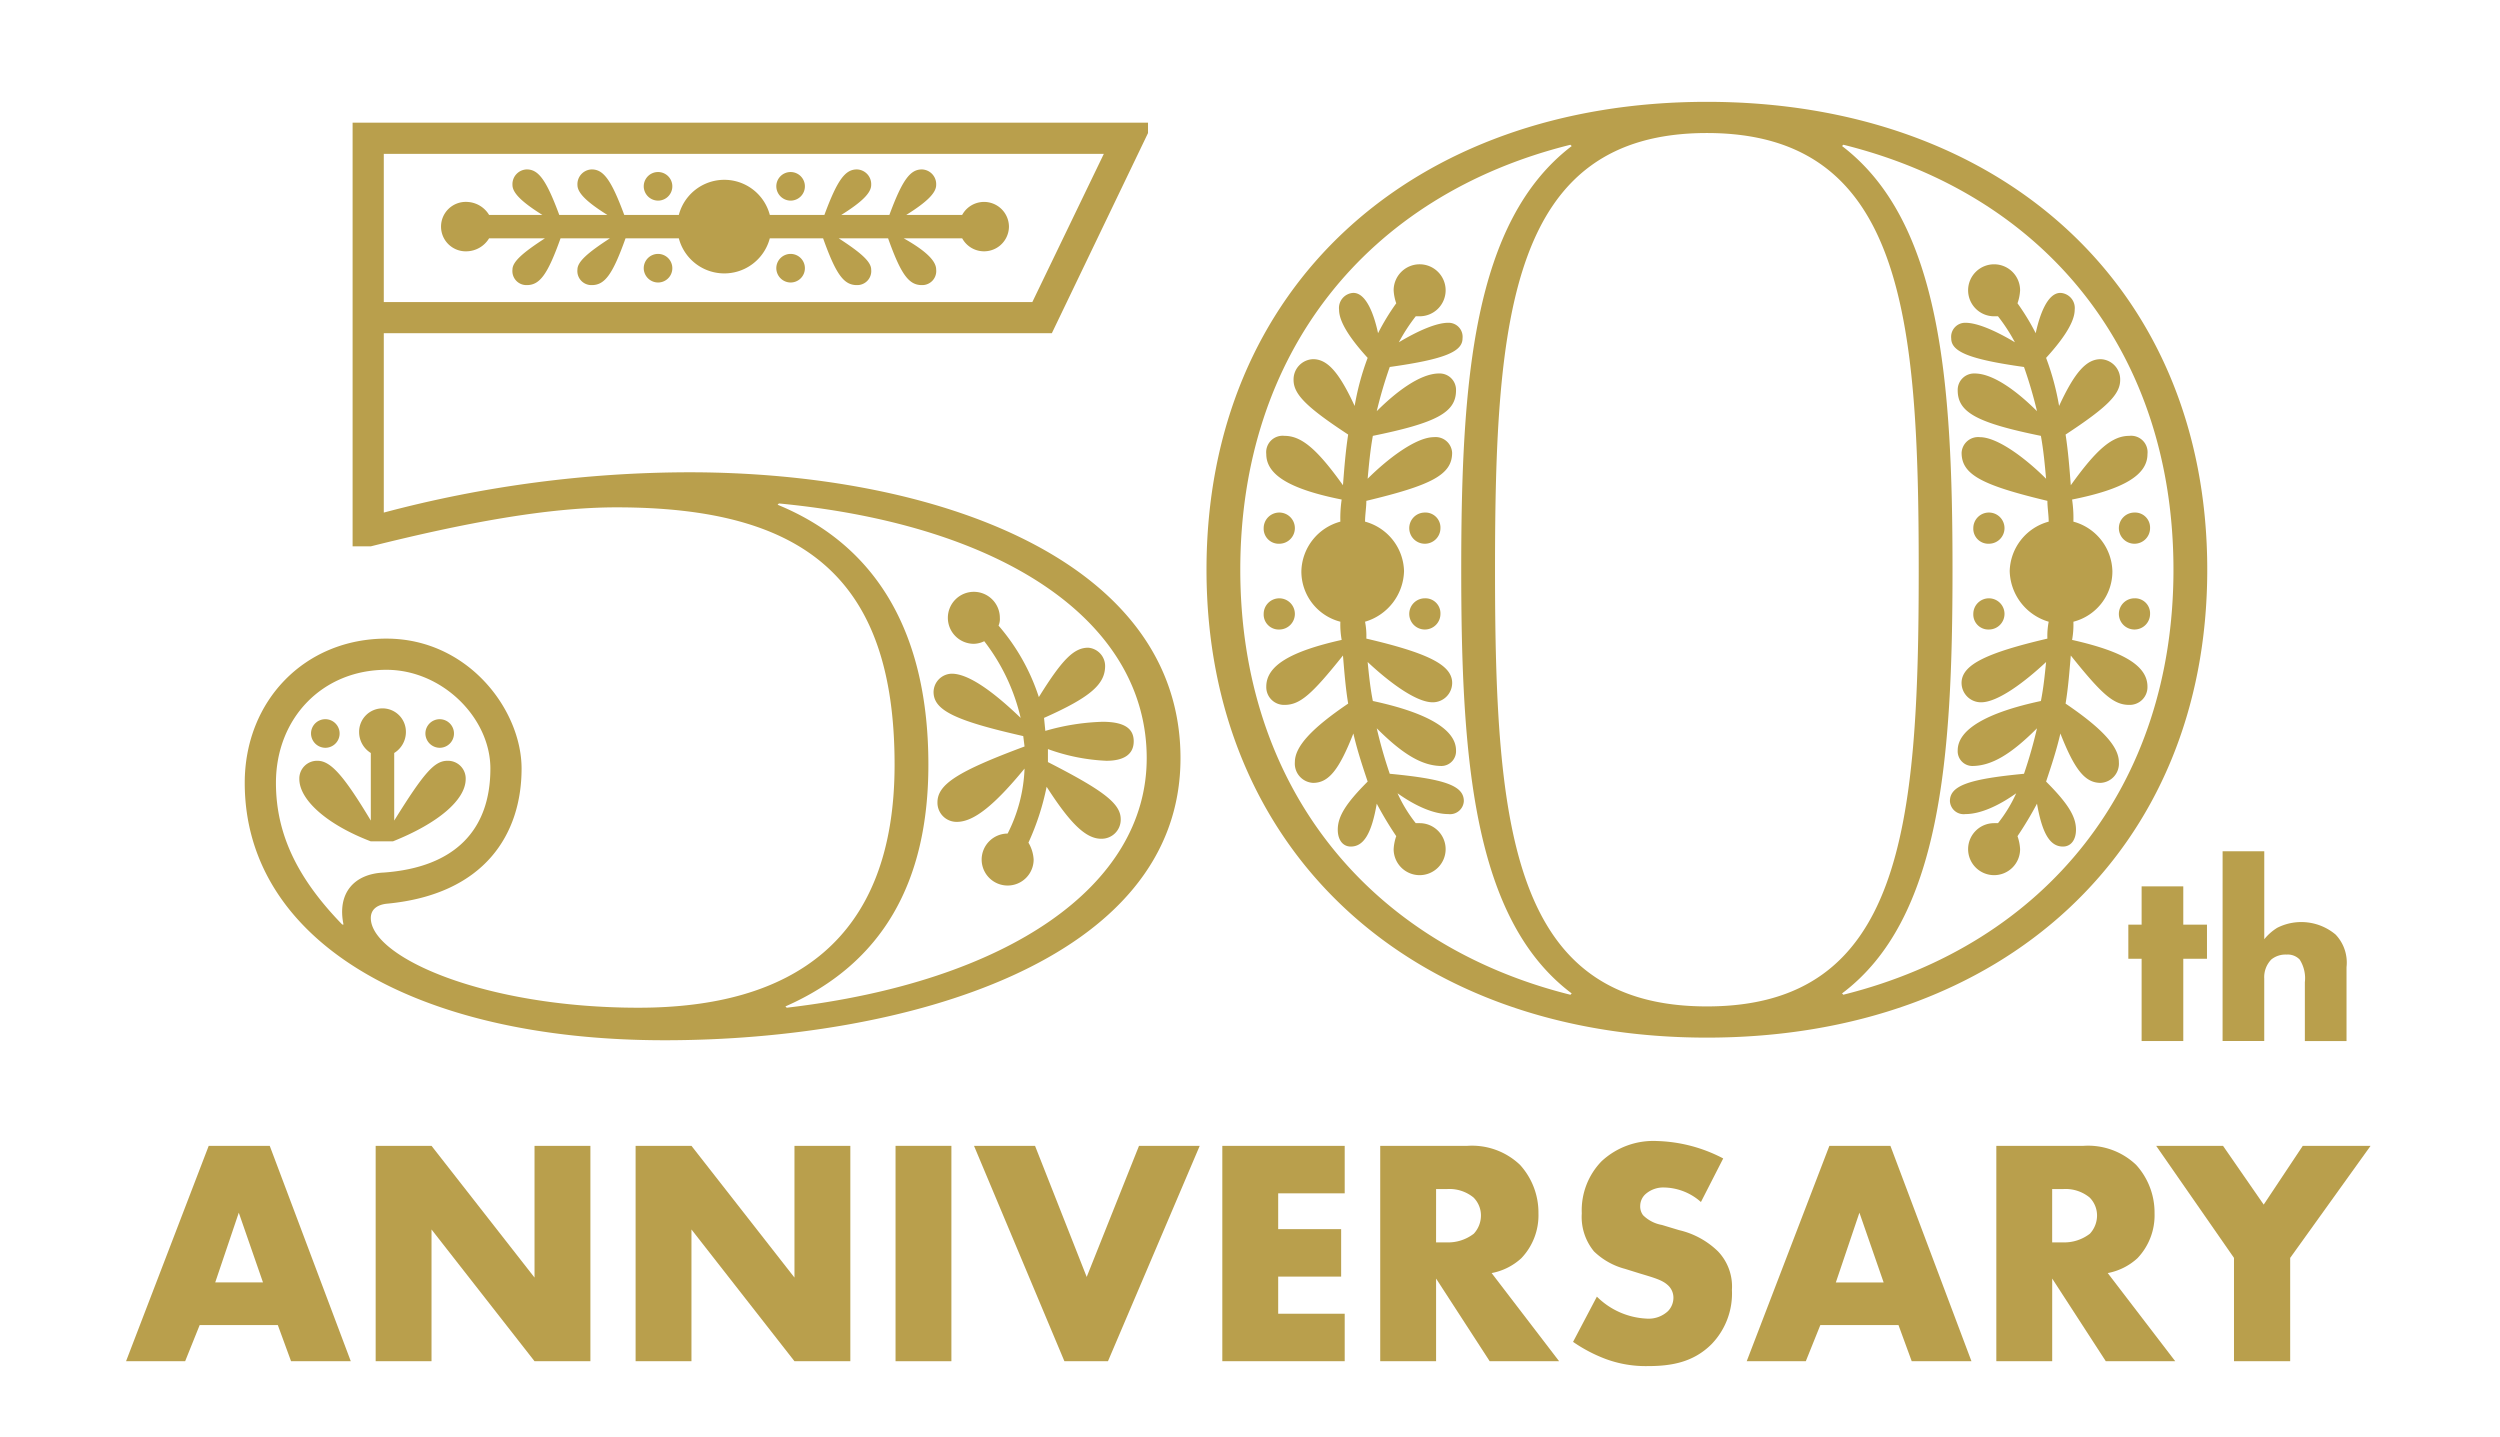 <svg xmlns="http://www.w3.org/2000/svg" xmlns:xlink="http://www.w3.org/1999/xlink" width="327" height="188" viewBox="0 0 327 188">
  <defs>
    <clipPath id="clip-path">
      <rect id="長方形_22569" data-name="長方形 22569" width="327" height="188" transform="translate(32 180)" fill="none" stroke="#707070" stroke-width="1"/>
    </clipPath>
  </defs>
  <g id="logo_50th_4" transform="translate(-32 -180)" clip-path="url(#clip-path)">
    <g id="アートワーク_138" data-name="アートワーク 138" transform="translate(195 346.742)">
      <g id="グループ_10875" data-name="グループ 10875" transform="translate(-195 -157.742)">
        <g id="グループ_10871" data-name="グループ 10871" transform="translate(0 -19.394)">
          <path id="パス_76322" data-name="パス 76322" d="M68.339,183.711H58.118l-1.9,4.73H48.488L59.3,160.27h7.982l10.6,28.171H70.07ZM66.4,178.136l-3.167-9.123-3.083,9.123Z" fill="#b99f4c"/>
          <path id="パス_76323" data-name="パス 76323" d="M81.137,188.441V160.27h7.306L101.916,177.5V160.27h7.308v28.171h-7.308L88.443,171.209v17.232Z" fill="#b99f4c"/>
          <path id="パス_76324" data-name="パス 76324" d="M115.137,188.441V160.27h7.306L135.916,177.5V160.27h7.308v28.171h-7.308l-13.473-17.232v17.232Z" fill="#b99f4c"/>
          <path id="パス_76325" data-name="パス 76325" d="M156.443,160.27v28.171h-7.306V160.27Z" fill="#b99f4c"/>
          <path id="パス_76326" data-name="パス 76326" d="M167.382,160.27l6.758,17.148,6.842-17.148h7.941l-12,28.171h-5.7L159.4,160.27Z" fill="#b99f4c"/>
          <path id="パス_76327" data-name="パス 76327" d="M207.887,166.479h-8.7v4.688h8.235v6.208h-8.235v4.857h8.7v6.209H191.879V160.27h16.008Z" fill="#b99f4c"/>
          <path id="パス_76328" data-name="パス 76328" d="M223.937,160.27a9.1,9.1,0,0,1,6.884,2.492,9.272,9.272,0,0,1,2.408,6.336,8.129,8.129,0,0,1-2.239,5.87,7.9,7.9,0,0,1-3.886,1.943l8.828,11.53h-9.081l-7.011-10.812v10.812h-7.307V160.27Zm-4.1,12.628h1.393a5.486,5.486,0,0,0,3.548-1.14,3.51,3.51,0,0,0,.93-2.365,3.323,3.323,0,0,0-.972-2.366,4.965,4.965,0,0,0-3.506-1.1H219.84Z" fill="#b99f4c"/>
          <path id="パス_76329" data-name="パス 76329" d="M240.873,179.994a9.871,9.871,0,0,0,6.463,2.872,3.713,3.713,0,0,0,2.83-.971,2.52,2.52,0,0,0,.718-1.774,2.2,2.2,0,0,0-.8-1.689c-.718-.634-1.816-.93-3.632-1.479l-1.9-.592a9.2,9.2,0,0,1-4.055-2.28,7.091,7.091,0,0,1-1.6-4.983,9.21,9.21,0,0,1,2.576-6.8,9.931,9.931,0,0,1,7.223-2.66,19.784,19.784,0,0,1,8.7,2.28l-2.914,5.7a7.431,7.431,0,0,0-4.816-1.9,3.505,3.505,0,0,0-2.407.844,2.086,2.086,0,0,0-.718,1.521,1.883,1.883,0,0,0,.38,1.267,4.628,4.628,0,0,0,2.45,1.266l2.239.676a10.78,10.78,0,0,1,5.11,2.788,6.651,6.651,0,0,1,1.816,5.026,9.541,9.541,0,0,1-2.661,7.1c-2.407,2.407-5.321,2.872-8.32,2.872a15.064,15.064,0,0,1-5.533-.929,19.654,19.654,0,0,1-4.266-2.239Z" fill="#b99f4c"/>
          <path id="パス_76330" data-name="パス 76330" d="M280.322,183.711H270.1l-1.9,4.73h-7.729l10.812-28.171h7.983l10.6,28.171h-7.813Zm-1.942-5.575-3.168-9.123-3.083,9.123Z" fill="#b99f4c"/>
          <path id="パス_76331" data-name="パス 76331" d="M304.523,160.27a9.1,9.1,0,0,1,6.885,2.492,9.271,9.271,0,0,1,2.407,6.336,8.128,8.128,0,0,1-2.238,5.87,7.906,7.906,0,0,1-3.886,1.943l8.828,11.53h-9.081l-7.011-10.812v10.812h-7.308V160.27Zm-4.1,12.628h1.393a5.489,5.489,0,0,0,3.548-1.14,3.509,3.509,0,0,0,.929-2.365,3.326,3.326,0,0,0-.971-2.366,4.963,4.963,0,0,0-3.506-1.1h-1.393Z" fill="#b99f4c"/>
          <path id="パス_76332" data-name="パス 76332" d="M324.206,174.926,314.027,160.27h8.744l5.321,7.687,5.111-7.687h8.869l-10.516,14.656v13.515h-7.35Z" fill="#b99f4c"/>
        </g>
        <g id="グループ_10874" data-name="グループ 10874" transform="translate(0 -19.394)">
          <g id="グループ_10872" data-name="グループ 10872">
            <path id="パス_76333" data-name="パス 76333" d="M64.012,112.795c0-10.71,7.82-18.87,18.529-18.87s17.682,9.349,17.682,17c0,8.5-4.762,16.49-17.682,17.679-1.359.17-2.039.851-2.039,1.871,0,5.1,14.789,11.729,35.019,11.729,19.891,0,33.491-8.67,33.491-31.789,0-24.479-11.9-33.66-36.381-33.66-9.01,0-19.889,2.04-32.129,5.1H78.121V26.436H182.16V27.8l-12.58,26.18H82.2v23.46a156.049,156.049,0,0,1,39.951-5.271c32.129,0,64.258,11.39,64.258,37.4,0,26.691-36.209,36.89-67.488,36.89C86.111,146.454,64.012,133.364,64.012,112.795Zm12.92,18.529c-.85-4.08,1.359-6.63,5.269-6.8,9.352-.679,13.942-5.609,13.942-13.6,0-6.63-6.291-12.92-13.6-12.92-8.328,0-14.449,6.29-14.449,14.79,0,6.97,3.06,12.75,8.67,18.529Zm-5.78-19.039a2.32,2.32,0,0,1,2.379-2.38c1.7,0,3.4,1.869,6.971,7.82v-8.84a3.219,3.219,0,0,1-1.529-2.72,3.06,3.06,0,1,1,6.119,0,3.222,3.222,0,0,1-1.529,2.72v8.84c3.91-6.29,5.269-7.82,6.968-7.82a2.32,2.32,0,0,1,2.381,2.38c0,2.72-3.57,5.779-9.519,8.159H80.5C74.723,118.234,71.152,115,71.152,112.285Zm1.53-5.95a1.87,1.87,0,1,1,1.871,1.87A1.885,1.885,0,0,1,72.682,106.335ZM167.031,49.9l9.35-19.38H82.2V49.9ZM87.643,106.335a1.869,1.869,0,1,1,1.869,1.87A1.885,1.885,0,0,1,87.643,106.335ZM99.031,45.646c0-1.02,1.362-2.21,4.25-4.081H95.973a3.511,3.511,0,0,1-2.891,1.7,3.234,3.234,0,1,1,0-6.46,3.509,3.509,0,0,1,2.891,1.7h6.968c-2.718-1.7-3.91-2.891-3.91-3.91a1.929,1.929,0,0,1,1.871-2.04c1.53,0,2.549,1.36,4.25,5.95h6.289c-2.72-1.7-3.91-2.891-3.91-3.91a1.929,1.929,0,0,1,1.871-2.04c1.53,0,2.549,1.36,4.25,5.95h7.139a6.151,6.151,0,0,1,11.9,0h7.141c1.7-4.59,2.719-5.95,4.25-5.95a1.928,1.928,0,0,1,1.869,2.04c0,1.019-1.189,2.21-3.91,3.91h6.291c1.7-4.59,2.719-5.95,4.25-5.95a1.928,1.928,0,0,1,1.869,2.04c0,1.019-1.189,2.21-3.91,3.91h7.311a3.258,3.258,0,0,1,6.119,1.529,3.257,3.257,0,0,1-6.119,1.53H150.2c2.721,1.531,4.25,2.89,4.25,4.081a1.833,1.833,0,0,1-1.869,2.04c-1.7,0-2.721-1.361-4.42-6.121H141.7c2.891,1.871,4.25,3.061,4.25,4.081a1.833,1.833,0,0,1-1.869,2.04c-1.7,0-2.721-1.361-4.42-6.121h-6.971a6.151,6.151,0,0,1-11.9,0h-6.969c-1.7,4.76-2.72,6.121-4.42,6.121a1.834,1.834,0,0,1-1.871-2.04c0-1.02,1.362-2.21,4.25-4.081h-6.459c-1.7,4.76-2.72,6.121-4.42,6.121A1.834,1.834,0,0,1,99.031,45.646Zm17.17-10.88a1.87,1.87,0,1,1,1.871,1.87A1.887,1.887,0,0,1,116.2,34.766Zm0,10.71a1.87,1.87,0,1,1,1.871,1.87A1.887,1.887,0,0,1,116.2,45.476Zm17.34-10.71a1.87,1.87,0,1,1,1.871,1.87A1.887,1.887,0,0,1,133.541,34.766Zm0,10.71a1.87,1.87,0,1,1,1.871,1.87A1.887,1.887,0,0,1,133.541,45.476Zm48.449,64.088c0-17.509-18.019-30.429-48.109-33.319l-.17.17c13.26,5.44,19.721,17.17,19.721,34,0,15.3-5.952,26.01-18.7,31.619l.17.17C163.971,138.8,181.99,126.225,181.99,109.564Zm-21.59,13.26a3.411,3.411,0,0,1,3.4-3.4,20.341,20.341,0,0,0,2.211-8.5c-3.91,4.76-6.631,6.97-8.84,6.97a2.5,2.5,0,0,1-2.551-2.55c0-2.38,2.721-4.08,11.391-7.31l-.17-1.36c-9.01-2.04-11.731-3.4-11.731-5.78a2.431,2.431,0,0,1,2.379-2.38c1.871,0,4.762,1.7,9.012,5.78a25.979,25.979,0,0,0-4.762-10.03,3.2,3.2,0,0,1-1.359.34,3.4,3.4,0,1,1,3.4-3.4,2.156,2.156,0,0,1-.17,1.02,27.034,27.034,0,0,1,5.27,9.35c3.06-4.93,4.59-6.46,6.461-6.46a2.408,2.408,0,0,1,2.209,2.38c0,2.38-1.869,4.08-7.99,6.8l.169,1.7a29.715,29.715,0,0,1,7.481-1.19c3.06,0,4.08,1.02,4.08,2.549,0,1.871-1.529,2.551-3.57,2.551a25.5,25.5,0,0,1-7.651-1.53v1.7c7.311,3.739,9.522,5.44,9.522,7.48a2.5,2.5,0,0,1-2.551,2.549c-2.041,0-4.08-2.04-7.141-6.8a33.434,33.434,0,0,1-2.379,7.309,4.829,4.829,0,0,1,.68,2.21,3.4,3.4,0,1,1-6.8,0Z" fill="#b99f4c"/>
            <path id="パス_76334" data-name="パス 76334" d="M320.709,84.915c0,36.72-26.689,61.2-65.449,61.2s-65.449-24.479-65.449-61.2c0-37.06,27.029-61.2,65.449-61.2S320.709,47.855,320.709,84.915Zm-83.129,55.42c-12.92-9.69-14.451-30.771-14.451-55.42S224.66,39.355,237.58,29.5l-.17-.17c-26.691,6.63-43.18,27.369-43.18,55.589s16.659,48.96,43.18,55.59ZM197.289,79.476a2.04,2.04,0,1,1,2.041,2.039A1.965,1.965,0,0,1,197.289,79.476Zm0,11.219a2.04,2.04,0,1,1,2.041,2.04A1.965,1.965,0,0,1,197.289,90.695Zm26.18,24.48a1.805,1.805,0,0,1-2.039,1.7c-1.871,0-4.25-1.021-6.631-2.721a18.462,18.462,0,0,0,2.381,3.91h.509a3.4,3.4,0,1,1-3.4,3.4,6.033,6.033,0,0,1,.34-1.7,46.756,46.756,0,0,1-2.549-4.25c-.68,3.91-1.7,5.61-3.4,5.61-1.02,0-1.7-.851-1.7-2.21,0-1.7,1.02-3.4,3.909-6.29-.68-2.04-1.36-4.08-1.869-6.29-1.87,4.76-3.231,6.46-5.27,6.46a2.521,2.521,0,0,1-2.381-2.72c0-2.04,2.211-4.42,6.971-7.65-.34-2.04-.51-4.25-.68-6.29-4.08,5.1-5.611,6.46-7.65,6.46a2.325,2.325,0,0,1-2.381-2.38c0-2.72,3.06-4.59,9.861-6.12a11.224,11.224,0,0,1-.17-2.38,6.784,6.784,0,0,1-5.1-6.63,6.891,6.891,0,0,1,5.1-6.46,16.494,16.494,0,0,1,.17-2.89c-6.8-1.36-9.861-3.23-9.861-5.95a2.152,2.152,0,0,1,2.381-2.38c2.209,0,4.25,1.7,7.65,6.46.17-2.21.34-4.42.68-6.63-5.44-3.57-7.141-5.27-7.141-7.139a2.648,2.648,0,0,1,2.551-2.721c1.869,0,3.4,1.7,5.439,6.12a33.994,33.994,0,0,1,1.7-6.29c-1.7-1.87-3.739-4.42-3.739-6.29a1.979,1.979,0,0,1,1.87-2.21c1.7,0,2.72,2.891,3.23,5.271a29.945,29.945,0,0,1,2.379-3.911,6.033,6.033,0,0,1-.34-1.7,3.4,3.4,0,1,1,3.4,3.4h-.509a23.428,23.428,0,0,0-2.211,3.4c2.551-1.529,4.931-2.55,6.461-2.55a1.833,1.833,0,0,1,1.869,2.04c0,1.7-2.209,2.72-9.52,3.741a57.614,57.614,0,0,0-1.7,5.78c2.379-2.381,5.609-4.931,8.16-4.931a2.143,2.143,0,0,1,2.209,2.21c0,2.891-2.549,4.25-10.879,5.95-.34,1.87-.511,3.741-.681,5.611,2.55-2.551,6.291-5.441,8.67-5.441a2.161,2.161,0,0,1,2.38,2.04c0,2.89-2.72,4.25-11.22,6.29,0,.85-.17,1.87-.17,2.72a6.891,6.891,0,0,1,5.1,6.46,7.093,7.093,0,0,1-5.1,6.63,9.694,9.694,0,0,1,.17,2.21c7.99,1.87,11.051,3.4,11.22,5.61a2.54,2.54,0,0,1-2.55,2.72c-2.209,0-5.78-2.72-8.5-5.27.17,1.7.341,3.4.681,5.1,7.139,1.53,10.879,3.74,10.879,6.46a1.929,1.929,0,0,1-1.869,2.04c-2.551,0-5.1-1.53-8.5-4.93a61.018,61.018,0,0,0,1.7,5.949C220.92,112.285,223.469,113.135,223.469,115.175Zm-3.059-35.7a2.04,2.04,0,1,1-2.041-2.04A1.965,1.965,0,0,1,220.41,79.476Zm0,11.219a2.04,2.04,0,1,1-2.041-2.04A1.965,1.965,0,0,1,220.41,90.695Zm62.559-5.78c0-33.149-2.039-57.119-27.709-57.119s-27.711,23.97-27.711,57.119c0,33.83,2.211,57.119,27.711,57.119S282.969,118.745,282.969,84.915Zm33.32,0c0-28.22-16.49-48.959-43.18-55.589l-.17.17c12.92,9.859,14.45,30.77,14.45,55.419s-1.53,45.73-14.45,55.42l.17.17C299.629,133.875,316.289,113.135,316.289,84.915Zm-3.4,15.3a2.324,2.324,0,0,1-2.381,2.38c-2.039,0-3.569-1.36-7.649-6.46-.17,2.04-.341,4.25-.681,6.29,4.761,3.23,6.97,5.61,6.97,7.65a2.52,2.52,0,0,1-2.38,2.72c-2.039,0-3.4-1.7-5.27-6.46-.51,2.21-1.189,4.25-1.869,6.29,2.889,2.89,3.91,4.59,3.91,6.29,0,1.359-.68,2.21-1.7,2.21-1.7,0-2.719-1.7-3.4-5.61a47.21,47.21,0,0,1-2.55,4.25,6.034,6.034,0,0,1,.34,1.7,3.4,3.4,0,1,1-3.4-3.4h.51a18.42,18.42,0,0,0,2.381-3.91c-2.381,1.7-4.76,2.721-6.631,2.721a1.8,1.8,0,0,1-2.039-1.7c0-2.04,2.551-2.89,9.689-3.571a61.018,61.018,0,0,0,1.7-5.949c-3.4,3.4-5.951,4.93-8.5,4.93a1.93,1.93,0,0,1-1.871-2.04c0-2.72,3.741-4.93,10.881-6.46.34-1.7.51-3.4.68-5.1-2.721,2.55-6.291,5.27-8.5,5.27a2.54,2.54,0,0,1-2.551-2.72c.17-2.21,3.231-3.74,11.221-5.61a9.694,9.694,0,0,1,.17-2.21,7.09,7.09,0,0,1-5.1-6.63,6.889,6.889,0,0,1,5.1-6.46c0-.85-.17-1.87-.17-2.72-8.5-2.04-11.221-3.4-11.221-6.29a2.163,2.163,0,0,1,2.381-2.04c2.379,0,6.119,2.89,8.67,5.441-.17-1.87-.34-3.741-.68-5.611-8.33-1.7-10.881-3.059-10.881-5.95a2.144,2.144,0,0,1,2.211-2.21c2.549,0,5.78,2.55,8.16,4.931a57.615,57.615,0,0,0-1.7-5.78c-7.31-1.021-9.519-2.041-9.519-3.741a1.833,1.833,0,0,1,1.869-2.04c1.531,0,3.91,1.021,6.461,2.55a23.265,23.265,0,0,0-2.211-3.4h-.51a3.4,3.4,0,1,1,3.4-3.4,6.034,6.034,0,0,1-.34,1.7,30.285,30.285,0,0,1,2.381,3.911c.509-2.38,1.529-5.271,3.228-5.271a1.979,1.979,0,0,1,1.871,2.21c0,1.87-2.041,4.42-3.74,6.29a33.995,33.995,0,0,1,1.7,6.29c2.041-4.42,3.57-6.12,5.44-6.12a2.647,2.647,0,0,1,2.55,2.721c0,1.869-1.7,3.569-7.14,7.139.34,2.21.511,4.42.681,6.63,3.4-4.76,5.44-6.46,7.649-6.46a2.151,2.151,0,0,1,2.381,2.38c0,2.72-3.061,4.59-9.86,5.95a16.492,16.492,0,0,1,.17,2.89,6.891,6.891,0,0,1,5.1,6.46,6.784,6.784,0,0,1-5.1,6.63,11.223,11.223,0,0,1-.17,2.38C309.828,95.625,312.889,97.5,312.889,100.215Zm-22.78-20.739a2.04,2.04,0,1,1,2.039,2.039A1.963,1.963,0,0,1,290.109,79.476Zm0,11.219a2.04,2.04,0,1,1,2.039,2.04A1.964,1.964,0,0,1,290.109,90.695Zm23.12-11.219a2.04,2.04,0,1,1-2.041-2.04A1.964,1.964,0,0,1,313.229,79.476Zm0,11.219a2.04,2.04,0,1,1-2.041-2.04A1.964,1.964,0,0,1,313.229,90.695Z" fill="#b99f4c"/>
          </g>
          <g id="グループ_10873" data-name="グループ 10873">
            <path id="パス_76335" data-name="パス 76335" d="M317.573,135.8v10.761h-5.449V135.8h-1.737v-4.462h1.737v-5.007h5.449v5.007h3.1V135.8Z" fill="#b99f4c"/>
            <path id="パス_76336" data-name="パス 76336" d="M322.717,121.736h5.449v11.512a6.659,6.659,0,0,1,1.7-1.5,6.971,6.971,0,0,1,7.629.886,5.314,5.314,0,0,1,1.431,4.258v9.671h-5.45v-7.7a4.533,4.533,0,0,0-.681-2.963,2.161,2.161,0,0,0-1.737-.646,2.918,2.918,0,0,0-1.975.646,3.317,3.317,0,0,0-.92,2.487v8.173h-5.449Z" fill="#b99f4c"/>
          </g>
        </g>
      </g>
    </g>
  </g>
</svg>
